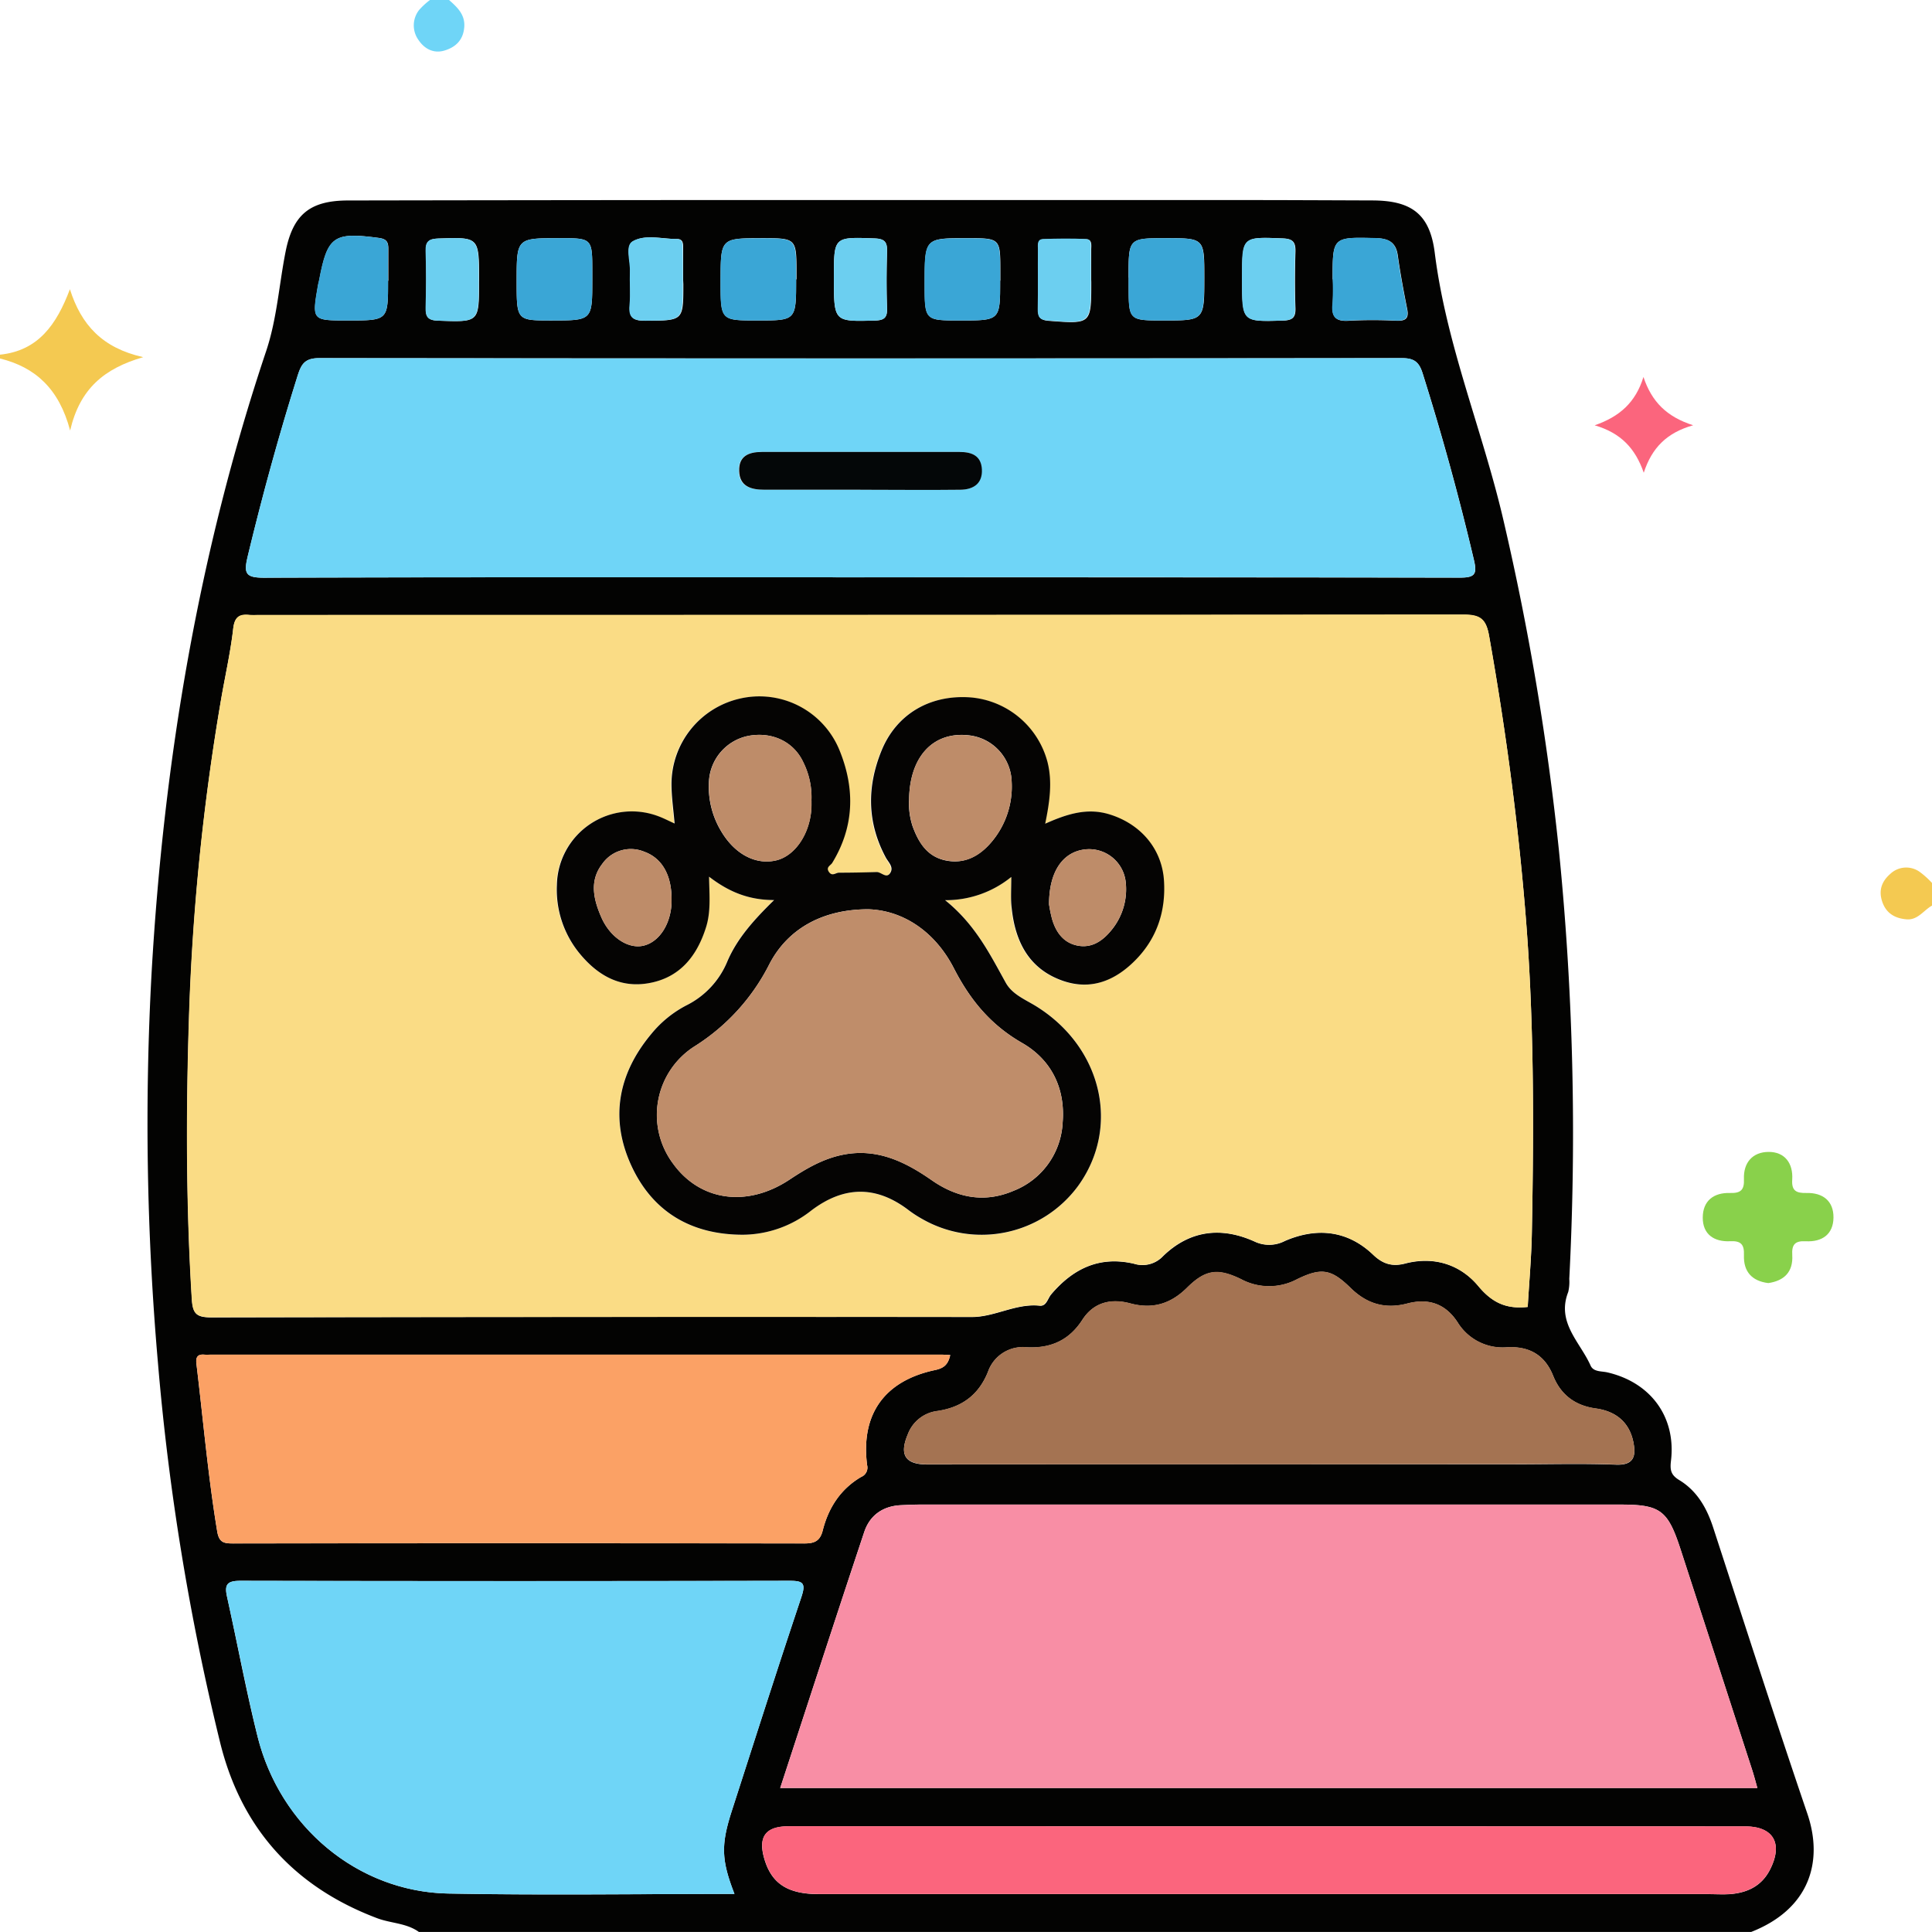 <svg xmlns="http://www.w3.org/2000/svg" id="Layer_1" data-name="Layer 1" viewBox="0 0 511.82 511.8"><defs><style>.cls-1{fill:#030302;}.cls-2{fill:#f4c951;}.cls-3{fill:#6fd5f7;}.cls-4{fill:#89d14b;}.cls-5{fill:#fb657d;}.cls-6{fill:#fadc85;}.cls-7{fill:#f88ea5;}.cls-8{fill:#fba165;}.cls-9{fill:#a47352;}.cls-10{fill:#3aa6d6;}.cls-11{fill:#6ccff0;}.cls-12{fill:#050403;}.cls-13{fill:#040708;}.cls-14{fill:#bf8d6a;}.cls-15{fill:#be8c69;}</style></defs><path class="cls-1" d="M161.05,621.68c-3.3-2.37-7.41-2.26-11.06-3.64-22.06-8.33-36.07-23.93-41.63-46.72A651.84,651.84,0,0,1,91.91,470.66,730.94,730.94,0,0,1,90.26,367.4c3.23-56.09,12.44-111.11,30.34-164.51,2.87-8.57,3.41-17.61,5.16-26.4,1.95-9.73,6.38-13.49,16.53-13.5q45.45-.08,90.92-.11,72.45,0,144.89,0c11.82,0,23.64.06,35.47.1,10.43,0,15.32,3.59,16.61,13.87,3.08,24.58,12.81,47.4,18.31,71.33A705.82,705.82,0,0,1,463.06,335a751.83,751.83,0,0,1,2.76,113.68,11.62,11.62,0,0,1-.28,3.47c-3.17,8.08,3.15,13.26,5.92,19.49.76,1.72,2.89,1.45,4.45,1.81,11.47,2.65,18.24,11.81,16.85,23.42-.3,2.51,0,3.79,2.24,5.14,4.75,2.9,7.32,7.5,9,12.73,8.23,25.24,16.34,50.52,24.9,75.65,4.28,12.59.64,25.25-15,31.34ZM454.81,456.11c.38-6.6,1-13.23,1.1-19.88.54-28.63.61-57.25-1.82-85.85-2-24.17-5.27-48.16-9.51-72-.81-4.57-2.39-5.64-6.91-5.63q-159.68.23-319.34.11a16.68,16.68,0,0,1-2,0c-2.74-.32-4.09.39-4.46,3.61-.71,6.25-2.12,12.41-3.19,18.62a613.39,613.39,0,0,0-8.51,84.75c-.78,24.63-.77,49.28.74,73.92.24,4.07,1.06,5.14,5.22,5.13q100.7-.21,201.4-.1c6.14,0,11.67-3.65,18-3,1.77.19,2.11-1.85,3-2.95,5.78-6.84,12.8-10.31,22-8.16a7.45,7.45,0,0,0,7.66-2c7.06-6.86,15.42-7.89,24.28-3.88a9,9,0,0,0,8-.15c8.5-3.68,16.67-2.81,23.44,3.68,2.73,2.61,5.29,3.12,8.49,2.28,7.72-2,14.66.37,19.34,6C445.48,455.11,449.28,456.72,454.81,456.11Zm-198,127.44H515.64c-.45-1.62-.81-3-1.26-4.44q-9.53-29.4-19.08-58.79c-3.38-10.4-5.36-11.86-16-11.86H293.88c-1.66,0-3.33.09-5,.16-4.85.19-8.35,2.64-9.84,7.1C271.57,538.14,264.29,560.61,256.78,583.55Zm21.16-320.73q79.44,0,158.86.09c4,0,4.62-.91,3.74-4.67q-5.88-25-13.6-49.48c-.95-3-2.28-4-5.51-4q-143.37.15-286.73,0c-3.63,0-4.73,1.33-5.7,4.4-5,15.84-9.39,31.85-13.28,48-1.13,4.67-.63,5.79,4.37,5.77C172.71,262.75,225.33,262.82,277.94,262.82ZM244.66,611.61c-3.49-9-3.61-13-.7-22,6.1-18.89,12.11-37.8,18.42-56.61,1.27-3.78.44-4.35-3.2-4.34q-72.7.14-145.42,0c-3.48,0-4.24,1-3.53,4.19,2.74,12.33,5,24.77,8.08,37,6,24,26.6,41.23,50.57,41.66C194,612,219.17,611.61,244.66,611.61Zm57.16-142.75c-1-.05-1.7-.11-2.36-.11H106.21c-.66,0-1.33.05-2,0-1.83-.16-2.29.75-2.09,2.4,1.79,14.82,3.07,29.7,5.51,44.44.5,3,1.82,3.18,4.24,3.18q75.66-.09,151.3,0c2.77,0,4.18-.69,4.88-3.47,1.52-6,4.72-10.95,10.17-14.15A2.66,2.66,0,0,0,279.8,498c-1.71-13.41,4.54-22.28,17.89-25.15C300,472.38,301.23,471.53,301.82,468.86Zm84.39,28.94h65.47c8.83,0,17.67-.25,26.48.1,4.9.2,5.32-2.39,4.65-5.88-1.05-5.4-4.72-8.31-10-9-5.49-.76-9.26-3.65-11.27-8.66-2.24-5.59-6.38-7.83-12.13-7.55a14,14,0,0,1-13.16-6.58c-3.3-5.07-7.85-6.45-13.37-5-5.89,1.54-10.73.06-15-4.14-5.11-5-7.71-5.47-14.26-2.26a15.73,15.73,0,0,1-14.77-.07c-6.22-3-9.47-2.51-14.33,2.31-4.3,4.26-9.1,5.71-15,4.12-5.11-1.38-9.7-.3-12.7,4.36-3.54,5.49-8.49,7.61-14.82,7.26a9.77,9.77,0,0,0-10.18,6.52c-2.5,6.22-7.05,9.43-13.45,10.37a9.6,9.6,0,0,0-7.8,6.21c-2.3,5.44-.63,7.94,5.18,7.94Zm.76,95.9H259c-6.23,0-8.25,2.92-6.29,9.08s6.16,8.89,14.33,8.89H502.47c2,0,4,.12,6,0,4.55-.38,8.31-2.15,10.51-6.46,3.55-6.92.95-11.48-6.55-11.48ZM207,183.92v-2c0-8.95,0-8.95-8.75-8.95-11.29,0-11.29,0-11.29,11.39,0,10.42,0,10.42,9.24,10.42C207,194.78,207,194.78,207,183.92Zm142.1-.49v2c0,9.35,0,9.35,9.32,9.35,10.72,0,10.72,0,10.72-11.43,0-10.38,0-10.38-10.31-10.38C349.06,173,349.06,173,349.06,183.43Zm-34,.79v-2.5c0-8.75,0-8.75-8.94-8.75-11.1,0-11.1,0-11.1,12.08,0,9.73,0,9.73,9.43,9.73C315.05,194.78,315.05,194.78,315.05,184.22Zm-54-.34v-1.5c0-9.41,0-9.41-9.28-9.41C241,173,241,173,241,184.39c0,10.39,0,10.39,9.78,10.39C261,194.78,261,194.78,261,183.88Zm-108.13.38c0-2.83,0-5.65,0-8.48,0-1.76-.46-2.59-2.46-2.86-12-1.61-13.63-.51-15.83,11.09-.09.49-.25,1-.33,1.46-1.61,9.31-1.61,9.31,7.91,9.31C152.9,194.78,152.9,194.78,152.89,184.26Zm250.23-.4a58.49,58.49,0,0,1-.05,6.49c-.38,3.43.75,4.77,4.36,4.5a120.62,120.62,0,0,1,12.47,0c2.32.08,3.43-.46,2.91-3.06-.94-4.72-1.83-9.46-2.5-14.23-.5-3.59-2.56-4.52-5.85-4.59C403.12,172.68,403.12,172.61,403.12,183.86Zm-226.19.2c0-11.44,0-11.35-10.66-11-2.52.08-3.54.69-3.45,3.35.17,5,.15,9.93,0,14.89-.06,2.41.47,3.43,3.23,3.53,10.88.39,10.87.51,10.87-10.27Zm54.06.09c0-2.82,0-5.63,0-8.45,0-1.17.06-2.52-1.61-2.5-3.94,0-8.33-1.31-11.66.6-2.1,1.2-.6,5.22-.73,8-.15,3,.18,6-.1,8.94-.31,3.32.94,4.13,4.15,4.11,10-.07,10,.07,10-9.69Zm148.1-.26c0,11.32,0,11.23,10.7,10.92,2.54-.07,3.5-.7,3.41-3.34-.18-5-.15-9.93,0-14.89.06-2.44-.55-3.43-3.27-3.54-10.84-.43-10.83-.54-10.83,10.35Zm-40,.12c0-2.65,0-5.3,0-7.95,0-1.09.33-2.71-1.24-2.79-3.79-.2-7.61-.16-11.41,0-1.67.06-1.36,1.6-1.36,2.7,0,5.3.05,10.6-.05,15.9,0,2.06.56,2.8,2.77,3,11.31.86,11.31.94,11.31-10.3ZM271,183.39c0,11.78,0,11.68,10.68,11.42,2.55-.06,3.51-.64,3.41-3.32-.19-5-.16-10,0-14.92.07-2.46-.52-3.43-3.26-3.53C271,172.65,271,172.54,271,183.39Z" transform="translate(-50.09 -109.88)"></path><path class="cls-2" d="M50.09,203.84c10.16-1.05,15-8,18.52-17.34,3,9.44,8.55,15.55,19.42,18-10.38,3-16.79,8.39-19.36,19.43-2.93-11.06-9.19-16.75-18.58-19.08Z" transform="translate(-50.09 -109.88)"></path><path class="cls-2" d="M561.91,349.79c-2.22,1.25-3.78,3.88-6.71,3.64s-5.33-1.45-6.43-4.55-.18-5.52,2.12-7.52a6.13,6.13,0,0,1,7.78-.49,22.8,22.8,0,0,1,3.24,2.92Z" transform="translate(-50.09 -109.88)"></path><path class="cls-3" d="M169.05,109.88c2.27,2,4.41,4,4,7.47-.35,3.27-2.37,5.08-5.25,5.93s-5.3-.49-6.85-2.82a6.6,6.6,0,0,1,.16-7.92,18.85,18.85,0,0,1,2.89-2.66Z" transform="translate(-50.09 -109.88)"></path><path class="cls-4" d="M518.54,449.79c-4.41-.54-6.6-3.11-6.45-7.4.11-2.78-.74-3.83-3.62-3.69-4.27.22-7.32-1.81-7.29-6.29s2.95-6.62,7.25-6.49c2.84.09,3.78-.84,3.66-3.68-.17-4.36,2.28-7.18,6.54-7.2s6.53,3,6.25,7.34c-.2,3,1.1,3.6,3.78,3.54,4.29-.1,7.19,2.08,7.15,6.51s-3,6.51-7.33,6.28c-2.89-.16-3.76.89-3.59,3.68C525.15,446.77,522.82,449.17,518.54,449.79Z" transform="translate(-50.09 -109.88)"></path><path class="cls-5" d="M485.55,235.12c-2.25-6.48-6.07-10.54-13-12.57,6.68-2.32,10.85-6.1,12.92-12.8,2.2,6.6,6.18,10.55,13.16,12.79C491.67,224.51,487.7,228.49,485.55,235.12Z" transform="translate(-50.09 -109.88)"></path><path class="cls-6" d="M454.81,456.11c-5.53.61-9.33-1-13.12-5.55-4.68-5.62-11.62-8-19.34-6-3.2.84-5.76.33-8.49-2.28-6.77-6.49-14.94-7.36-23.44-3.68a9,9,0,0,1-8,.15c-8.86-4-17.22-3-24.28,3.88a7.45,7.45,0,0,1-7.66,2c-9.16-2.15-16.18,1.32-22,8.16-.93,1.1-1.27,3.14-3,2.95-6.29-.67-11.82,3-18,3q-100.69,0-201.4.1c-4.16,0-5-1.06-5.22-5.13-1.51-24.64-1.52-49.29-.74-73.92A613.39,613.39,0,0,1,108.68,295c1.07-6.21,2.48-12.37,3.19-18.62.37-3.22,1.72-3.93,4.46-3.61a16.68,16.68,0,0,0,2,0q159.68,0,319.34-.11c4.52,0,6.1,1.06,6.91,5.63,4.24,23.88,7.46,47.87,9.51,72,2.43,28.6,2.36,57.22,1.82,85.85C455.78,442.88,455.19,449.51,454.81,456.11ZM318,342.2c0,3.49-.22,6,0,8.42.93,8.68,4.52,15.79,13.17,19,7.8,2.87,14.43,0,19.89-5.65s7.74-12.76,7.28-20.58c-.51-8.6-6.2-15.2-14.48-17.74-5.92-1.81-11.28-.08-17,2.48,1.19-5.8,1.94-11.08.61-16.33a23.07,23.07,0,0,0-20.43-17.13c-10.78-.77-19.55,4.39-23.52,14.07s-3.91,19.11,1.13,28.38c.71,1.29,2.09,2.63,1.15,4.08s-2.34-.3-3.58-.26c-3.33.1-6.65.13-10,.17-.89,0-1.81,1-2.66-.21s.46-1.69.88-2.38c5.83-9.55,6.08-19.52,2-29.67a22.92,22.92,0,0,0-26.42-13.87,23.27,23.27,0,0,0-18.16,22.71c0,3.38.52,6.76.82,10.39-1.63-.73-3-1.43-4.35-1.94a19.86,19.86,0,0,0-26.83,18.2A26.63,26.63,0,0,0,203.21,362c4.72,5.94,10.74,9.71,18.61,8.34,8.26-1.42,12.81-7.08,15.24-14.79,1.32-4.15.9-8.41.81-13.43,5.24,4,10.47,6.2,17.24,6.19-5.41,5.29-9.75,10.11-12.35,16.15a22.63,22.63,0,0,1-10.93,11.77,29.65,29.65,0,0,0-9.25,7.54c-8.82,10.55-11,22.43-5.29,34.91C223,431,233.21,437,246.87,437a29.49,29.49,0,0,0,18-6.35c8.74-6.62,17.34-6.78,26-.06a30.93,30.93,0,0,0,3.35,2.17A31.71,31.71,0,0,0,335.75,424c11.21-15.55,6.33-36.61-11-47.48-2.95-1.85-6.45-3.17-8.2-6.34-4.22-7.6-8.08-15.41-16.06-21.85A27.48,27.48,0,0,0,318,342.2Z" transform="translate(-50.09 -109.88)"></path><path class="cls-7" d="M256.78,583.55c7.51-22.94,14.79-45.41,22.27-67.82,1.49-4.46,5-6.91,9.84-7.1,1.66-.07,3.33-.16,5-.16H479.31c10.63,0,12.61,1.46,16,11.86q9.57,29.38,19.08,58.79c.45,1.4.81,2.82,1.26,4.44Z" transform="translate(-50.09 -109.88)"></path><path class="cls-3" d="M277.94,262.82c-52.61,0-105.23-.07-157.85.1-5,0-5.5-1.1-4.37-5.77C119.61,241,124,225,129,209.14c1-3.07,2.07-4.4,5.7-4.4q143.37.21,286.73,0c3.23,0,4.56.95,5.51,4q7.71,24.5,13.6,49.48c.88,3.76.28,4.68-3.74,4.67Q357.38,262.7,277.94,262.82Zm0-23.21v0c8.82,0,17.64.07,26.46,0,3.38,0,5.9-1.57,5.7-5.41-.19-3.6-2.67-4.6-5.89-4.6q-26.21,0-52.42,0c-3.47,0-6.05,1.15-6,5,.11,4.2,3.19,5,6.63,5Q265.25,239.63,278,239.61Z" transform="translate(-50.09 -109.88)"></path><path class="cls-3" d="M244.66,611.61c-25.49,0-50.64.36-75.78-.1-24-.43-44.62-17.66-50.57-41.66-3-12.25-5.34-24.69-8.08-37-.71-3.2,0-4.19,3.53-4.19q72.72.18,145.42,0c3.64,0,4.47.56,3.2,4.34-6.31,18.81-12.32,37.72-18.42,56.61C241.05,598.65,241.17,602.64,244.66,611.61Z" transform="translate(-50.09 -109.88)"></path><path class="cls-8" d="M301.82,468.86c-.59,2.67-1.84,3.52-4.13,4-13.35,2.87-19.6,11.74-17.89,25.15a2.66,2.66,0,0,1-1.57,3.13c-5.45,3.2-8.65,8.15-10.17,14.15-.7,2.78-2.11,3.47-4.88,3.47q-75.65-.13-151.3,0c-2.42,0-3.74-.21-4.24-3.18-2.44-14.74-3.72-29.62-5.51-44.44-.2-1.65.26-2.56,2.09-2.4.66.06,1.33,0,2,0H299.46C300.12,468.75,300.79,468.81,301.82,468.86Z" transform="translate(-50.09 -109.88)"></path><path class="cls-9" d="M386.21,497.8H295.75c-5.81,0-7.48-2.5-5.18-7.94a9.6,9.6,0,0,1,7.8-6.21c6.4-.94,10.95-4.15,13.45-10.37A9.77,9.77,0,0,1,322,466.76c6.33.35,11.28-1.77,14.82-7.26,3-4.66,7.59-5.74,12.7-4.36,5.88,1.59,10.68.14,15-4.12,4.86-4.82,8.11-5.35,14.33-2.31a15.73,15.73,0,0,0,14.77.07c6.55-3.21,9.15-2.73,14.26,2.26,4.29,4.2,9.13,5.68,15,4.14,5.52-1.45,10.07-.07,13.37,5a14,14,0,0,0,13.16,6.58c5.75-.28,9.89,2,12.13,7.55,2,5,5.78,7.9,11.27,8.66,5.28.74,8.95,3.65,10,9,.67,3.49.25,6.08-4.65,5.88-8.81-.35-17.65-.1-26.48-.1Z" transform="translate(-50.09 -109.88)"></path><path class="cls-5" d="M387,593.7H512.43c7.5,0,10.1,4.56,6.55,11.48-2.2,4.31-6,6.08-10.51,6.46-2,.16-4,0-6,0H267.06c-8.17,0-12.33-2.61-14.33-8.89s.06-9.08,6.29-9.08Z" transform="translate(-50.09 -109.88)"></path><path class="cls-10" d="M207,183.92c0,10.86,0,10.86-10.8,10.86-9.24,0-9.24,0-9.24-10.42,0-11.39,0-11.39,11.29-11.39,8.75,0,8.75,0,8.75,8.95Z" transform="translate(-50.09 -109.88)"></path><path class="cls-10" d="M349.06,183.43c0-10.46,0-10.46,9.73-10.46,10.31,0,10.31,0,10.31,10.38,0,11.43,0,11.43-10.72,11.43-9.32,0-9.32,0-9.32-9.35Z" transform="translate(-50.09 -109.88)"></path><path class="cls-10" d="M315.05,184.22c0,10.56,0,10.56-10.61,10.56-9.43,0-9.43,0-9.43-9.73C295,173,295,173,306.11,173c8.94,0,8.94,0,8.94,8.75Z" transform="translate(-50.09 -109.88)"></path><path class="cls-10" d="M261,183.88c0,10.9,0,10.9-10.27,10.9-9.78,0-9.78,0-9.78-10.39C241,173,241,173,251.74,173c9.28,0,9.28,0,9.28,9.41Z" transform="translate(-50.09 -109.88)"></path><path class="cls-10" d="M152.9,184.26c0,10.52,0,10.52-10.7,10.52-9.52,0-9.52,0-7.91-9.31.08-.49.24-1,.33-1.46,2.2-11.6,3.85-12.7,15.83-11.09,2,.27,2.5,1.1,2.46,2.86C152.85,178.61,152.89,181.43,152.9,184.26Z" transform="translate(-50.09 -109.88)"></path><path class="cls-10" d="M403.12,183.86c0-11.25,0-11.18,11.34-10.93,3.29.07,5.35,1,5.85,4.59.67,4.77,1.56,9.51,2.5,14.23.52,2.6-.59,3.14-2.91,3.06a120.62,120.62,0,0,0-12.47,0c-3.61.27-4.74-1.07-4.36-4.5A58.49,58.49,0,0,0,403.12,183.86Z" transform="translate(-50.09 -109.88)"></path><path class="cls-11" d="M176.93,184.06v.5c0,10.78,0,10.66-10.87,10.27-2.76-.1-3.29-1.12-3.23-3.53.14-5,.16-9.93,0-14.89-.09-2.66.93-3.27,3.45-3.35C176.93,172.71,176.93,172.62,176.93,184.06Z" transform="translate(-50.09 -109.88)"></path><path class="cls-11" d="M231,184.15v1c0,9.76,0,9.62-10,9.69-3.21,0-4.46-.79-4.15-4.11.28-3,0-6,.1-8.94.13-2.76-1.37-6.78.73-8,3.33-1.91,7.72-.56,11.66-.6,1.67,0,1.61,1.33,1.61,2.5C231,178.52,231,181.33,231,184.15Z" transform="translate(-50.09 -109.88)"></path><path class="cls-11" d="M379.09,183.89v-.5c0-10.89,0-10.78,10.83-10.35,2.72.11,3.33,1.1,3.27,3.54-.14,5-.17,9.93,0,14.89.09,2.64-.87,3.27-3.41,3.34C379.08,195.12,379.09,195.21,379.09,183.89Z" transform="translate(-50.09 -109.88)"></path><path class="cls-11" d="M339.08,184v.5c0,11.24,0,11.16-11.31,10.3-2.21-.16-2.81-.9-2.77-3,.1-5.3,0-10.6.05-15.9,0-1.1-.31-2.64,1.36-2.7,3.8-.14,7.62-.18,11.41,0,1.57.08,1.22,1.7,1.24,2.79C339.1,178.71,339.08,181.36,339.08,184Z" transform="translate(-50.09 -109.88)"></path><path class="cls-11" d="M271,183.39c0-10.85,0-10.74,10.82-10.35,2.74.1,3.33,1.07,3.26,3.53-.15,5-.18,10,0,14.92.1,2.68-.86,3.26-3.41,3.32C271,195.07,271,195.17,271,183.39Z" transform="translate(-50.09 -109.88)"></path><path class="cls-12" d="M318,342.2a27.48,27.48,0,0,1-17.54,6.15c8,6.44,11.84,14.25,16.06,21.85,1.75,3.17,5.25,4.49,8.2,6.34,17.34,10.87,22.22,31.93,11,47.48a31.71,31.71,0,0,1-41.44,8.72,30.93,30.93,0,0,1-3.35-2.17c-8.71-6.72-17.31-6.56-26,.06a29.49,29.49,0,0,1-18,6.35c-13.66,0-23.91-6-29.58-18.29-5.75-12.48-3.53-24.36,5.29-34.91a29.65,29.65,0,0,1,9.25-7.54,22.63,22.63,0,0,0,10.93-11.77c2.6-6,6.94-10.86,12.35-16.15-6.77,0-12-2.17-17.24-6.19.09,5,.51,9.28-.81,13.43-2.43,7.71-7,13.37-15.24,14.79-7.87,1.37-13.89-2.4-18.61-8.34a26.63,26.63,0,0,1-5.65-17.71,19.86,19.86,0,0,1,26.83-18.2c1.4.51,2.72,1.21,4.35,1.94-.3-3.63-.81-7-.82-10.39a23.27,23.27,0,0,1,18.16-22.71,22.92,22.92,0,0,1,26.42,13.87c4.08,10.15,3.83,20.12-2,29.67-.42.69-1.74,1.11-.88,2.38s1.77.23,2.66.21c3.33,0,6.65-.07,10-.17,1.24,0,2.57,1.82,3.58.26s-.44-2.79-1.15-4.08c-5-9.27-5.05-18.79-1.13-28.38s12.74-14.84,23.52-14.07a23.07,23.07,0,0,1,20.43,17.13c1.33,5.25.58,10.53-.61,16.33,5.74-2.56,11.1-4.29,17-2.48,8.28,2.54,14,9.14,14.48,17.74.46,7.82-1.81,14.88-7.28,20.58s-12.09,8.52-19.89,5.65c-8.65-3.17-12.24-10.28-13.17-19C317.8,348.18,318,345.69,318,342.2Zm-37.9,8.56c-11.87,0-21.25,5-26.2,14.56A54.87,54.87,0,0,1,234.21,387a21.54,21.54,0,0,0-5.84,31.1c7.19,10,19.67,11.74,30.92,4.26,4.45-2.95,9-5.61,14.37-6.62,8.9-1.68,16.28,1.93,23.25,6.79,6.78,4.73,14.06,6.08,21.7,2.81a20.49,20.49,0,0,0,13-18.1c.73-9-2.95-16.59-10.73-21.06-8.33-4.77-13.77-11.37-18.1-19.81C297.75,356.59,289.26,351.05,280.12,350.76Zm-15.05-28.82a20.77,20.77,0,0,0-2.16-10.12c-2.54-5.46-8.25-8.16-14.51-7a13,13,0,0,0-10.46,11.72,22.85,22.85,0,0,0,3.1,13.35c3.59,6.2,9.18,9.2,14.65,7.93,5-1.17,9-7,9.37-13.89C265.09,323.26,265.06,322.59,265.07,321.94Zm25.85-.05a19.53,19.53,0,0,0,.94,6.86c1.61,4.41,3.94,8.14,8.93,9.11s9-1.3,12.17-5.13A22.7,22.7,0,0,0,318.1,317a12.71,12.71,0,0,0-11.42-12.33C297.21,303.64,291,310.42,290.92,321.89ZM228,348.05c0-6.44-2.59-10.86-7.23-12.53a9.24,9.24,0,0,0-11.15,3.25c-3.48,4.51-2.26,9.51-.19,14.2,2.37,5.35,7.23,8.4,11.19,7.42,4.12-1,7.15-5.67,7.38-11.34C228,348.71,228,348.38,228,348.05Zm100,1.39a36,36,0,0,0,.78,3.82c1,3.58,3.09,6.45,6.91,7.15s6.72-1.46,9-4.32a17,17,0,0,0,3.61-12.64,9.75,9.75,0,0,0-11-8.52C331.56,335.71,328,340.88,328,349.44Z" transform="translate(-50.09 -109.88)"></path><path class="cls-13" d="M278,239.61q-12.74,0-25.47,0c-3.44,0-6.52-.83-6.63-5-.1-3.88,2.48-5,6-5q26.21,0,52.42,0c3.22,0,5.7,1,5.89,4.6.2,3.84-2.32,5.37-5.7,5.41-8.82.11-17.64,0-26.46,0Z" transform="translate(-50.09 -109.88)"></path><path class="cls-14" d="M280.12,350.76c9.14.29,17.63,5.83,22.64,15.61,4.33,8.44,9.77,15,18.1,19.81,7.78,4.47,11.46,12,10.73,21.06a20.49,20.49,0,0,1-13,18.1c-7.64,3.27-14.92,1.92-21.7-2.81-7-4.86-14.35-8.47-23.25-6.79-5.33,1-9.92,3.67-14.37,6.62-11.25,7.48-23.73,5.75-30.92-4.26a21.54,21.54,0,0,1,5.84-31.1,54.87,54.87,0,0,0,19.71-21.68C258.87,355.73,268.25,350.8,280.12,350.76Z" transform="translate(-50.09 -109.88)"></path><path class="cls-15" d="M265.07,321.93c0,.66,0,1.33,0,2-.37,6.86-4.33,12.72-9.37,13.89-5.47,1.27-11.06-1.73-14.65-7.93a22.85,22.85,0,0,1-3.1-13.35,13,13,0,0,1,10.46-11.72c6.26-1.15,12,1.55,14.51,7A20.76,20.76,0,0,1,265.07,321.93Z" transform="translate(-50.09 -109.88)"></path><path class="cls-15" d="M290.92,321.89c.07-11.47,6.29-18.25,15.76-17.19A12.71,12.71,0,0,1,318.1,317a22.7,22.7,0,0,1-5.14,15.7c-3.15,3.83-7,6.13-12.17,5.13s-7.32-4.7-8.93-9.11A19.53,19.53,0,0,1,290.92,321.89Z" transform="translate(-50.09 -109.88)"></path><path class="cls-15" d="M228,348.05c0,.33,0,.66,0,1-.23,5.67-3.26,10.33-7.38,11.34-4,1-8.82-2.07-11.19-7.42-2.07-4.69-3.29-9.69.19-14.2a9.24,9.24,0,0,1,11.15-3.25C225.42,337.19,228,341.61,228,348.05Z" transform="translate(-50.09 -109.88)"></path><path class="cls-15" d="M328,349.44c0-8.56,3.55-13.73,9.29-14.51a9.75,9.75,0,0,1,11,8.52,17,17,0,0,1-3.61,12.64c-2.24,2.86-5.11,5-9,4.32s-5.87-3.57-6.91-7.15A36,36,0,0,1,328,349.44Z" transform="translate(-50.09 -109.88)"></path></svg>